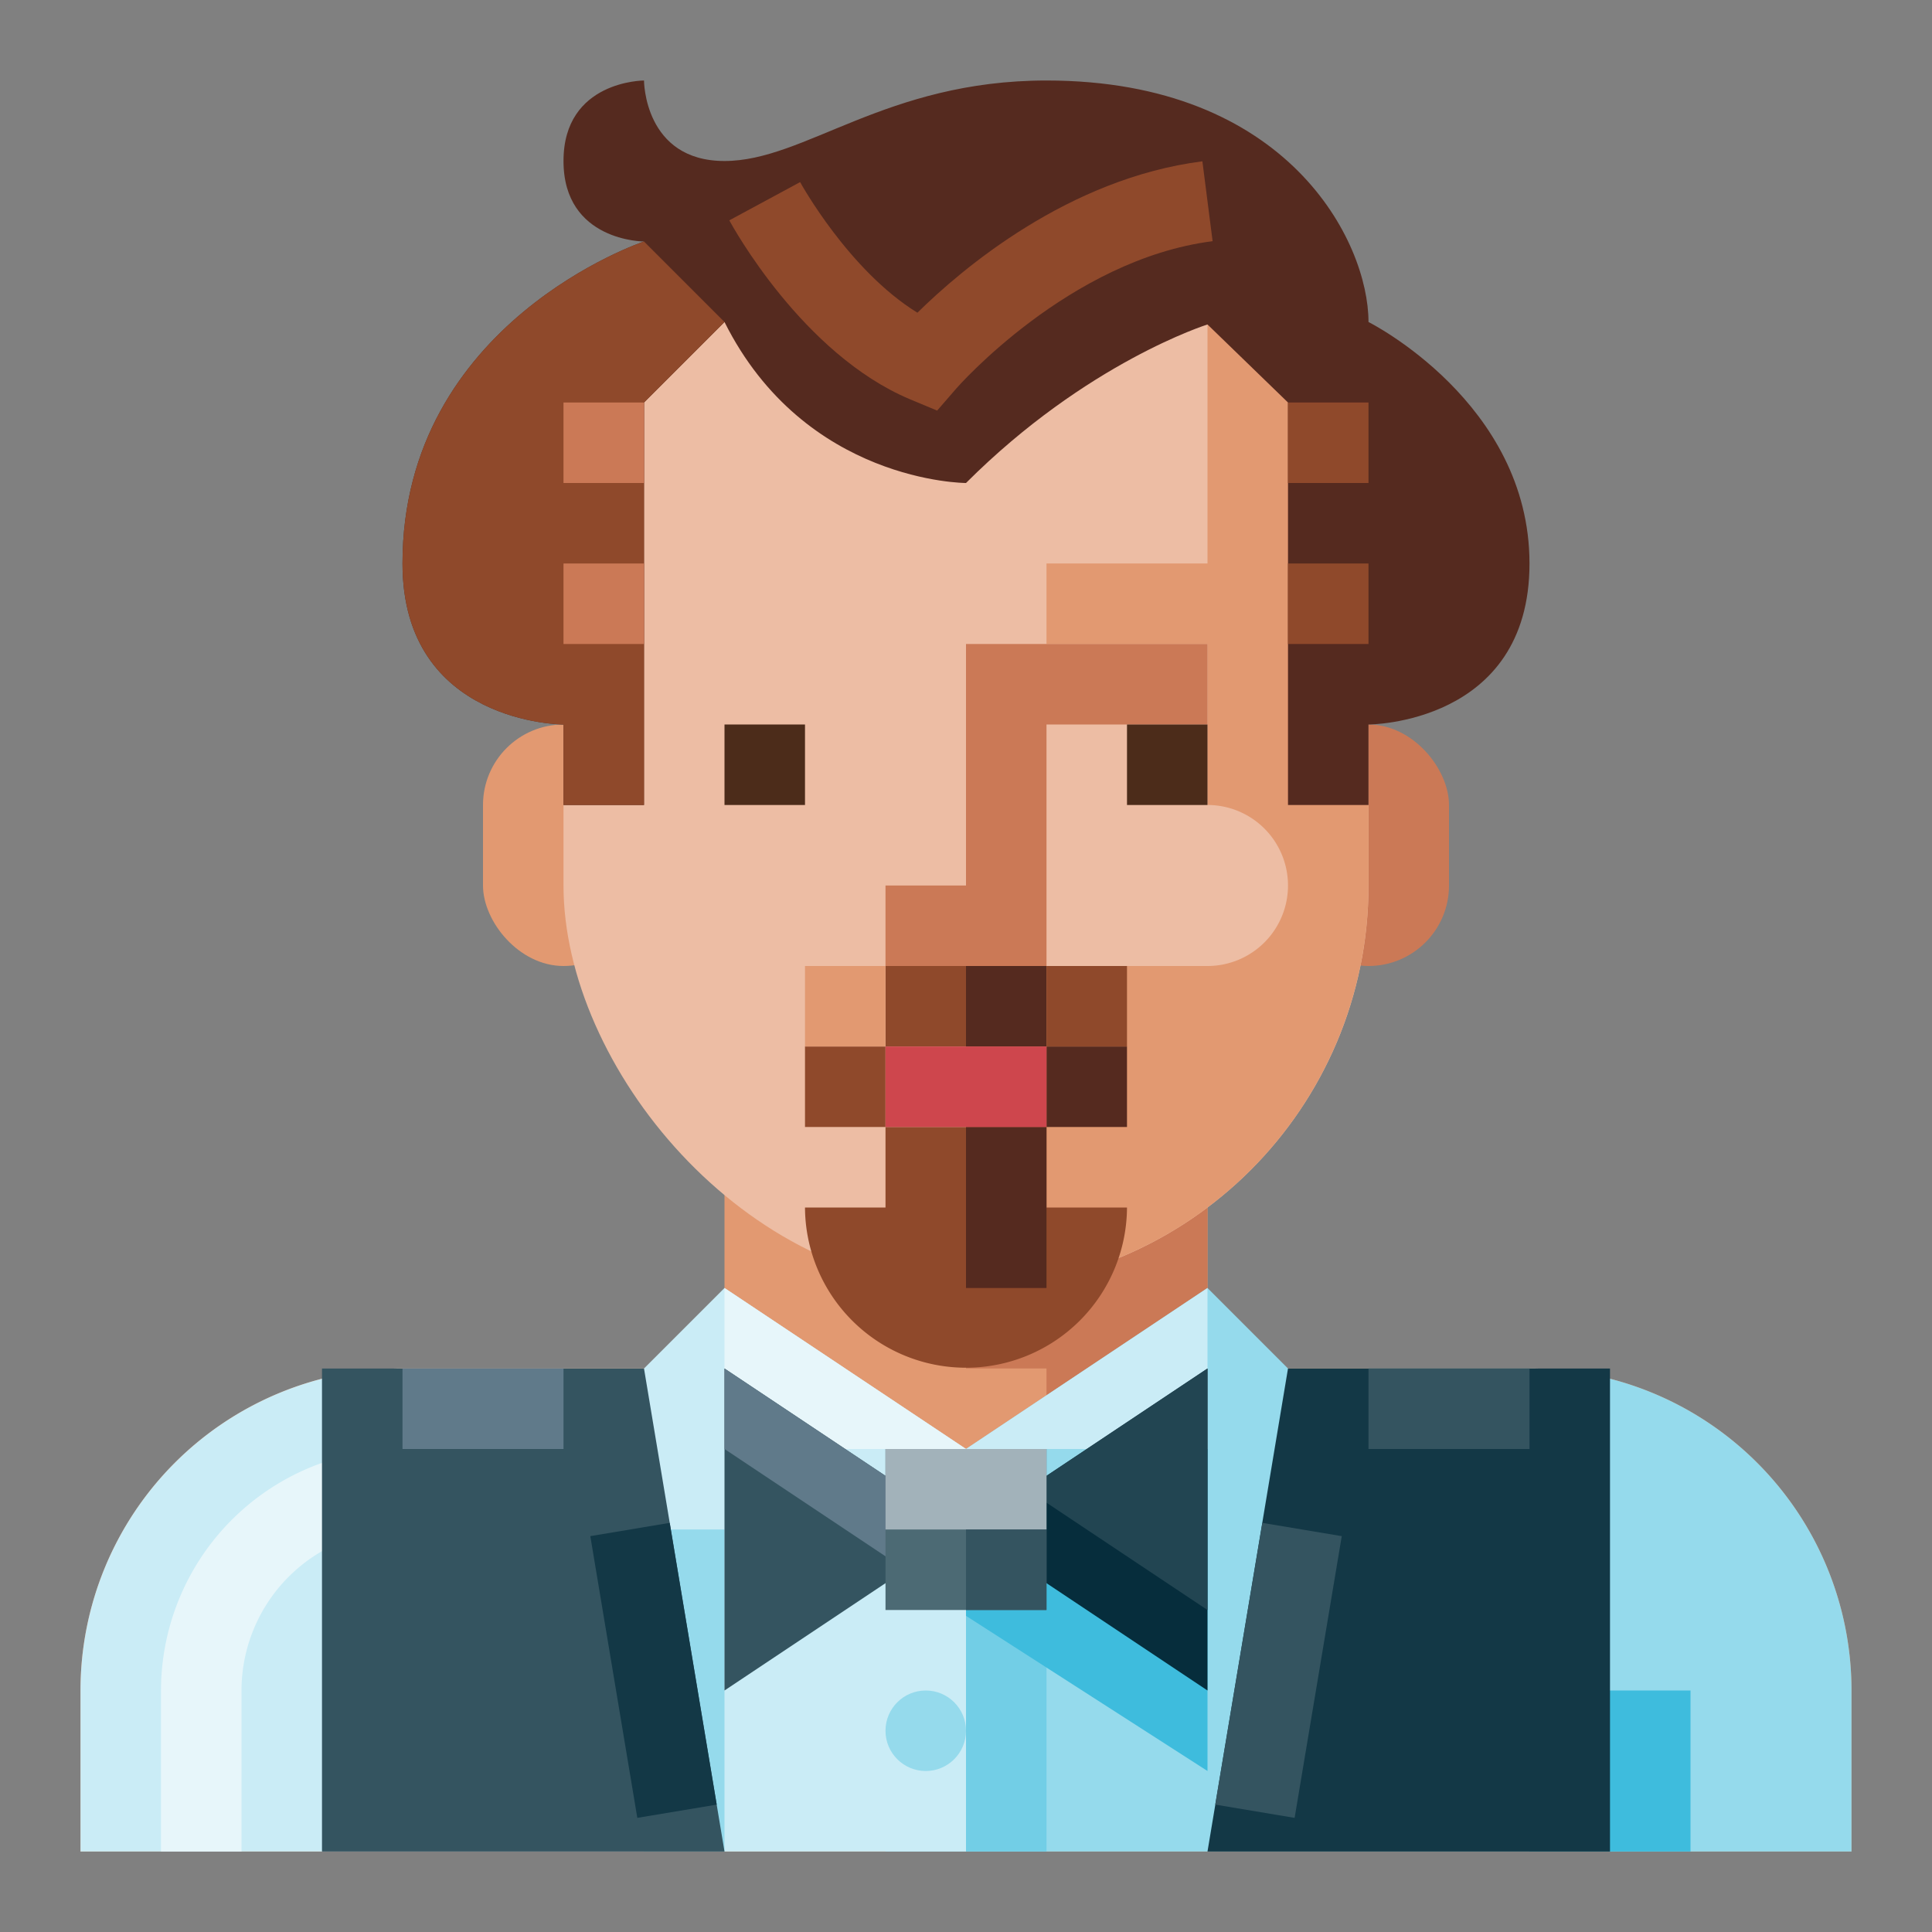<svg xmlns="http://www.w3.org/2000/svg" viewBox="0 0 512 512"><rect x="0" y="0" width="512" height="512" fill="#808080" stroke="none"/><title>Artboard 137</title><g id="Party_Man" data-name="Party Man"><rect x="341.333" y="192" width="42.667" height="64" rx="21.333" ry="21.333" style="fill:#cb7956"/><rect x="128" y="192" width="42.667" height="64" rx="21.333" ry="21.333" style="fill:#e29971"/><path d="M192,277.333v64a21.333,21.333,0,0,1-21.333,21.333h-64A85.333,85.333,0,0,0,21.333,448v42.667H490.667V448a85.333,85.333,0,0,0-85.333-85.333h-64A21.333,21.333,0,0,1,320,341.333v-64Z" style="fill:#e29971"/><path d="M341.333,362.667A21.334,21.334,0,0,1,320,341.333v-64H256v85.333l21.333,0V384l-42.667,0v21.333a21.333,21.333,0,1,0,42.667,0h85.333V362.667Z" style="fill:#cb7956"/><path d="M256,384V490.667H490.667V448a85.333,85.333,0,0,0-85.333-85.333h-64L320,341.333Z" style="fill:#95daec"/><rect x="234.667" y="405.333" width="42.667" height="85.333" style="fill:#72cee6"/><polygon points="253.595 426.667 320 469.333 320 384 253.595 426.667" style="fill:#3ebcdd"/><rect x="405.333" y="448" width="42.667" height="42.667" style="fill:#3ebcdd"/><path d="M192,341.333,256,384V490.667H21.333V448a85.333,85.333,0,0,1,85.333-85.333h64Z" style="fill:#caecf6"/><path d="M64,490.667H42.667V448a64.07,64.07,0,0,1,64-64v21.333A42.716,42.716,0,0,0,64,448Z" style="fill:#e7f6fa"/><polygon points="192 341.333 192 384 256 384 192 341.333" style="fill:#e7f6fa"/><polygon points="256 384 320 384 320 341.333 256 384" style="fill:#caecf6"/><rect x="170.667" y="405.333" width="21.333" height="85.333" style="fill:#95daec"/><polygon points="170.667 362.667 192 490.667 85.333 490.667 85.333 362.667 170.667 362.667" style="fill:#345460"/><rect x="162.52" y="404.817" width="21.334" height="75.699" transform="translate(-70.491 34.539) rotate(-9.473)" style="fill:#133846"/><polygon points="341.333 362.667 320 490.667 426.667 490.667 426.667 362.667 341.333 362.667" style="fill:#133846"/><circle cx="245.333" cy="458.667" r="10.667" style="fill:#95daec"/><rect x="362.667" y="362.667" width="42.667" height="21.333" style="fill:#345460"/><rect x="106.667" y="362.667" width="42.667" height="21.333" style="fill:#607a8a"/><rect x="300.963" y="432" width="75.699" height="21.334" transform="translate(-153.699 703.779) rotate(-80.501)" style="fill:#345460"/><rect x="149.333" y="42.667" width="213.333" height="298.667" rx="106.667" ry="106.667" style="fill:#edbda4"/><path d="M320,64.483v84.85H277.333v21.333H320v42.667a21.333,21.333,0,0,1,21.333,21.333v0A21.333,21.333,0,0,1,320,256H256v64h21.333v19.184a106.691,106.691,0,0,0,85.333-104.517V149.333C362.667,114.549,345.766,83.954,320,64.483Z" style="fill:#e29971"/><rect x="234.667" y="256" width="42.667" height="21.333" style="fill:#8f492b"/><rect x="256" y="256" width="21.333" height="21.333" style="fill:#552a1f"/><path d="M277.333,320V298.667H234.667V320H213.333a42.667,42.667,0,0,0,85.333,0Z" style="fill:#8f492b"/><rect x="256" y="298.667" width="21.333" height="42.667" style="fill:#552a1f"/><rect x="213.333" y="277.333" width="21.333" height="21.333" style="fill:#8f492b"/><rect x="213.333" y="256" width="21.333" height="21.333" style="fill:#e29971"/><rect x="277.333" y="277.333" width="21.333" height="21.333" style="fill:#552a1f"/><rect x="277.333" y="256" width="21.333" height="21.333" style="fill:#8f492b"/><polygon points="234.667 234.667 234.667 256 277.333 256 277.333 192 320 192 320 170.667 256 170.667 256 234.667 234.667 234.667" style="fill:#cb7956"/><rect x="298.667" y="192" width="21.333" height="21.333" style="fill:#4c2c1a"/><rect x="192" y="192" width="21.333" height="21.333" style="fill:#4c2c1a"/><rect x="234.667" y="277.333" width="42.667" height="21.333" style="fill:#ce464d"/><polygon points="256 405.333 192 362.667 192 448 256 405.333" style="fill:#345460"/><polygon points="256 405.333 192 362.667 192 384 240 416 256 405.333" style="fill:#607a8a"/><polygon points="256 405.333 320 362.667 320 448 256 405.333" style="fill:#062d3c"/><polygon points="320 426.667 320 362.667 272 394.667 320 426.667" style="fill:#224552"/><rect x="234.667" y="384" width="42.667" height="42.667" style="fill:#4c6a74"/><rect x="234.667" y="384" width="42.667" height="21.333" style="fill:#a2b2ba"/><rect x="256" y="405.333" width="21.333" height="21.333" style="fill:#345460"/><path d="M170.667,64s-21.333,0-21.333-21.333,21.333-21.333,21.333-21.333,0,21.333,21.333,21.333,42.667-21.333,85.333-21.333c64,0,85.333,42.667,85.333,64,0,0,42.667,21.333,42.667,64S362.667,192,362.667,192v21.333H341.333V106.667L320,85.988S288,96,256,128c0,0-42.667,0-64-42.667l-21.333,21.333V213.333H149.333V192s-42.667,0-42.667-42.667C106.667,85.333,170.667,64,170.667,64Z" style="fill:#552a1f"/><path d="M248.354,108.812l-7.146-2.979c-28.562-11.979-47.146-46-47.938-47.438l18.771-10.135c.146.26,12.854,23.375,31.083,34.615,11.729-11.562,39.958-35.594,75.521-40.125l2.708,21.167c-37.958,4.833-67.646,38.708-67.938,39.052Z" style="fill:#8f492b"/><path d="M106.667,149.333C106.667,192,149.333,192,149.333,192v21.333h21.333V106.667L192,85.333,170.667,64S106.667,85.333,106.667,149.333Z" style="fill:#8f492b"/><rect x="149.333" y="106.667" width="21.333" height="21.333" style="fill:#cb7956"/><rect x="149.333" y="149.333" width="21.333" height="21.333" style="fill:#cb7956"/><rect x="341.333" y="149.333" width="21.333" height="21.333" style="fill:#8f492b"/><rect x="341.333" y="106.667" width="21.333" height="21.333" style="fill:#8f492b"/></g></svg>